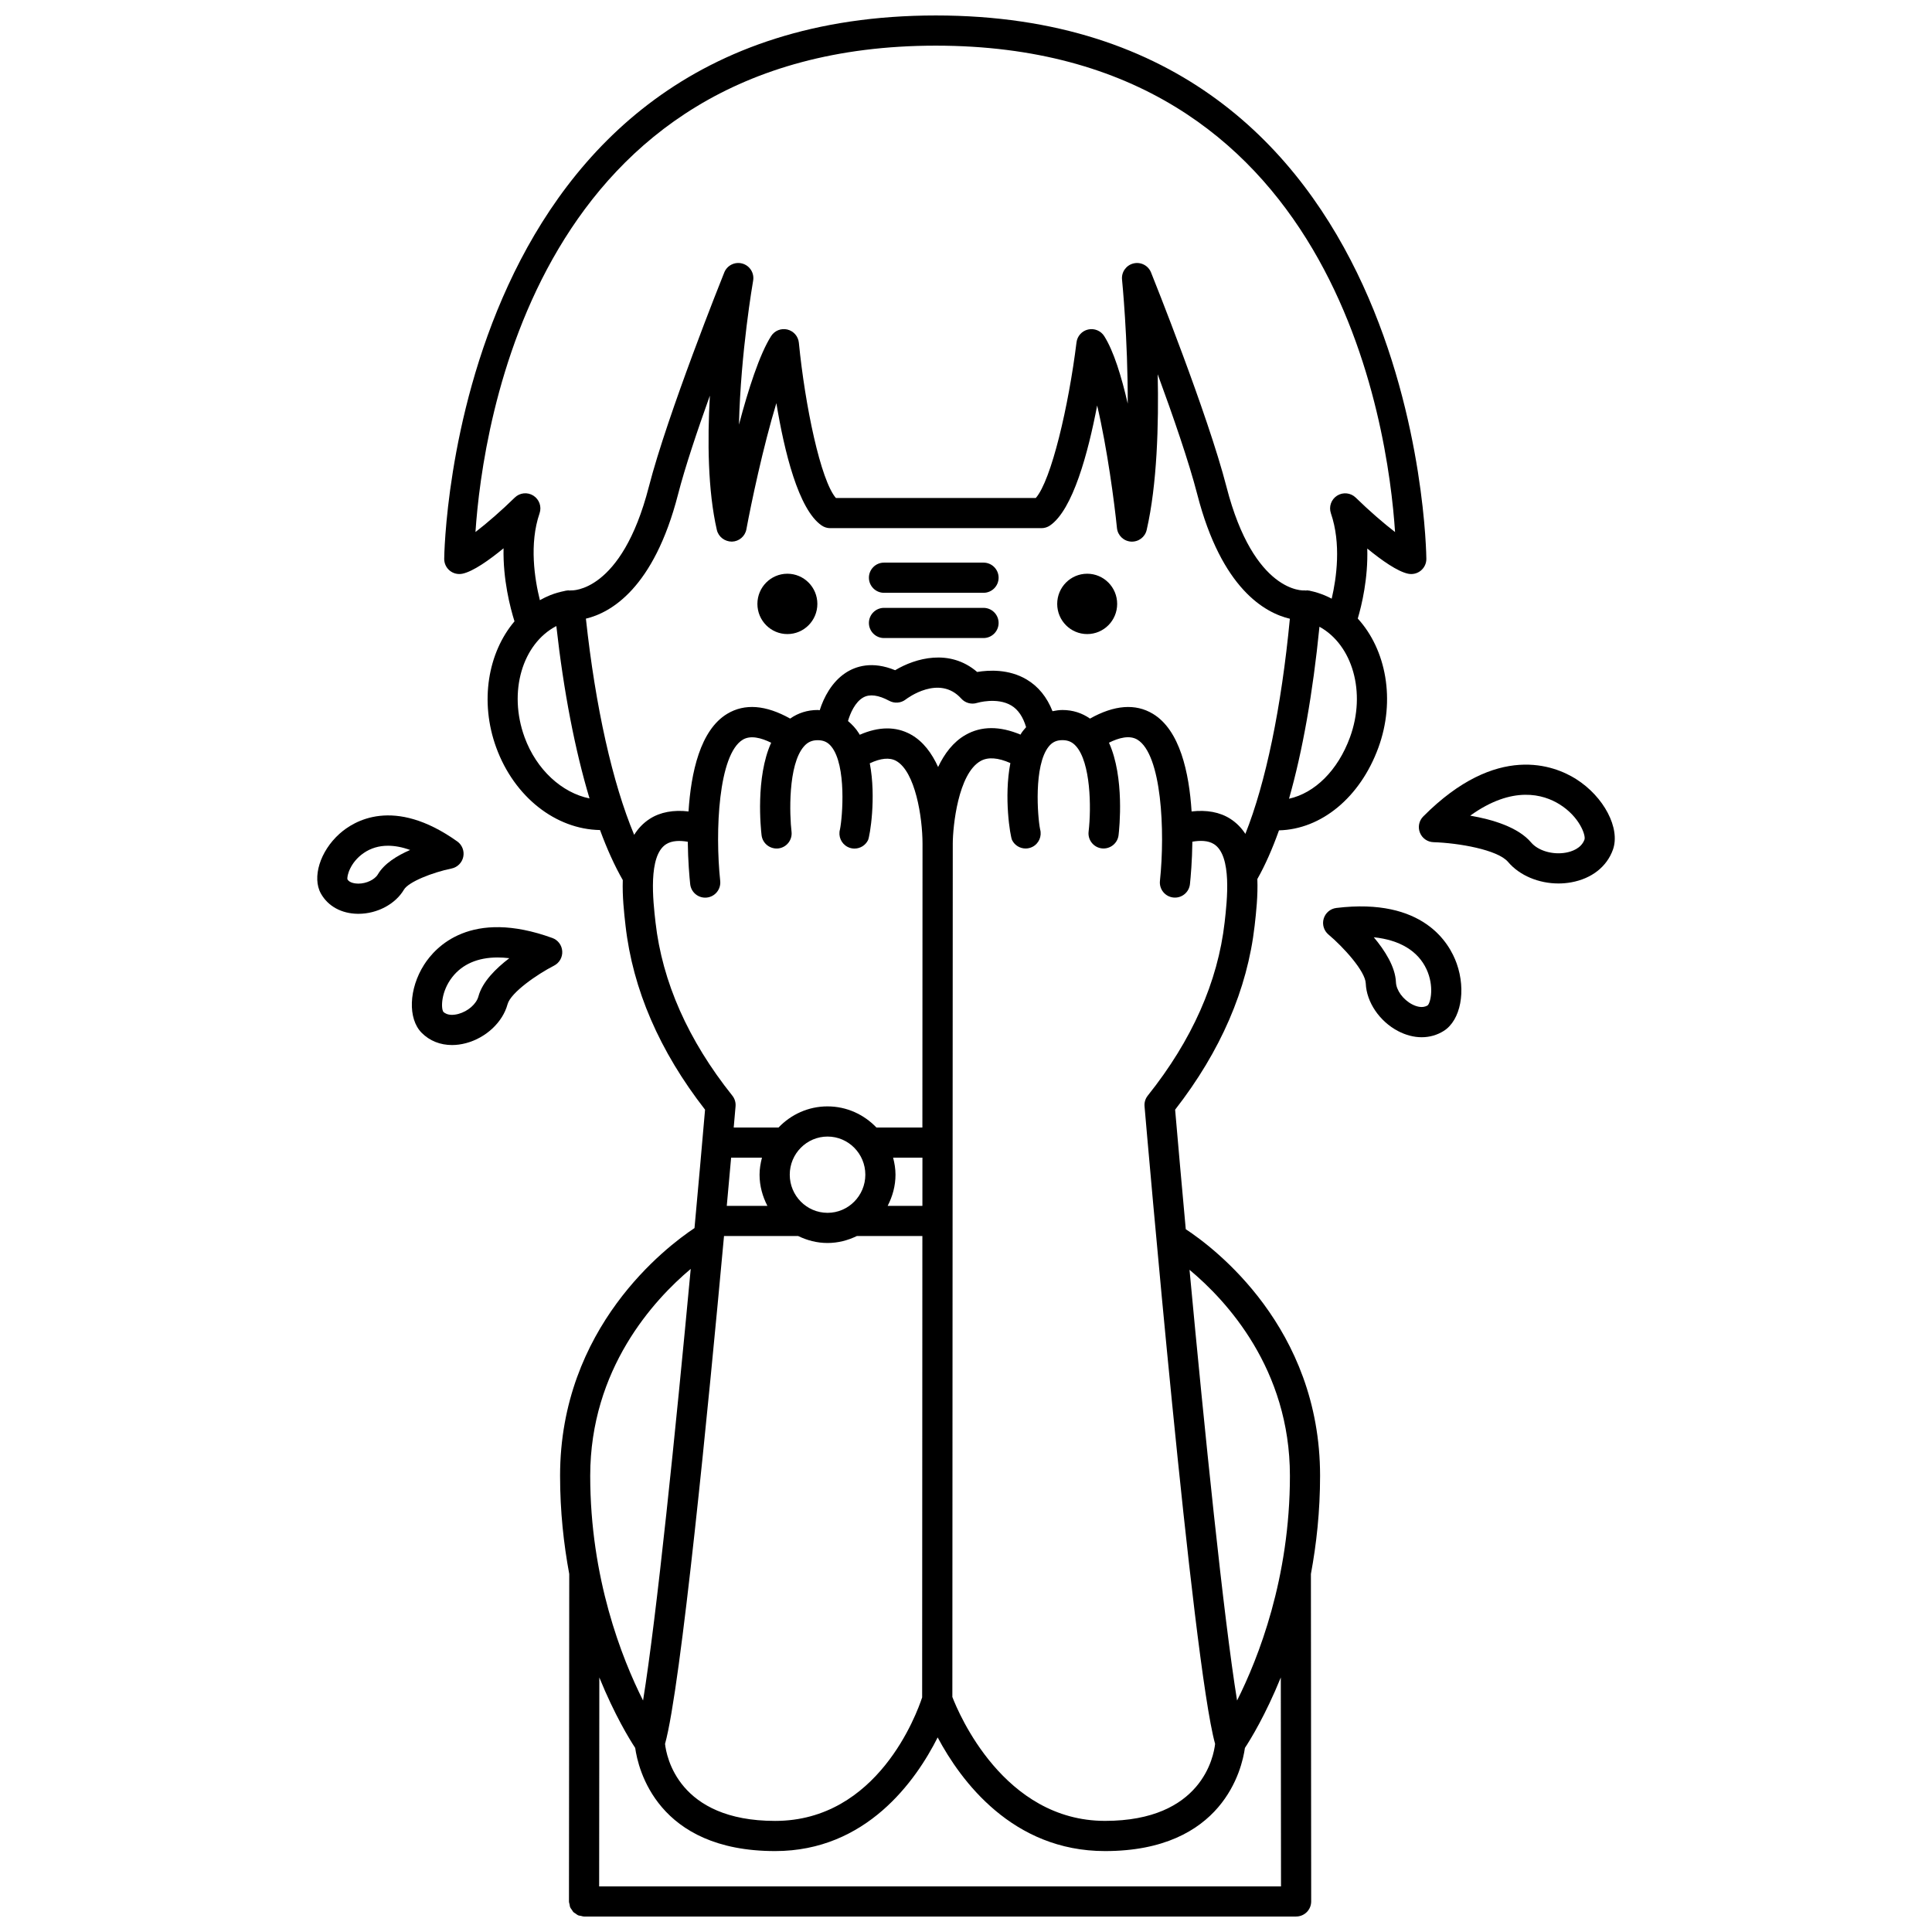 <?xml version="1.0" encoding="UTF-8"?>
<!-- Uploaded to: SVG Repo, www.svgrepo.com, Generator: SVG Repo Mixer Tools -->
<svg width="800px" height="800px" version="1.1" viewBox="144 144 512 512" xmlns="http://www.w3.org/2000/svg">
 <defs>
  <clipPath id="a">
   <path d="m261 148.09h261v503.81h-261z"/>
  </clipPath>
 </defs>
 <path d="m561.66 350.45c-5.652-3.566-20.93-9.754-40.488 9.922-1.125 1.133-1.469 2.82-0.875 4.297 0.586 1.48 2 2.473 3.59 2.519 6.543 0.203 17.004 1.965 19.777 5.246 3.035 3.59 8.121 5.695 13.348 5.695 1.133 0 2.266-0.098 3.394-0.305 5.394-0.977 9.418-4.129 11.035-8.652 2.019-5.644-2.367-14.043-9.781-18.723zm2.25 16.027c-0.863 2.406-3.457 3.215-4.93 3.481-3.488 0.637-7.359-0.5-9.211-2.688-3.453-4.09-10.316-6.113-16.148-7.113 11.285-8.113 19.426-5.625 23.617-3.039 5.332 3.289 7.047 8.238 6.672 9.359z"/>
 <path d="m440.06 304.04c0 4.418-3.555 7.996-7.945 7.996-4.387 0-7.945-3.578-7.945-7.996 0-4.418 3.559-7.996 7.945-7.996 4.391 0 7.945 3.578 7.945 7.996"/>
 <path d="m360.61 304.04c0 4.418-3.559 7.996-7.945 7.996s-7.945-3.578-7.945-7.996c0-4.418 3.559-7.996 7.945-7.996s7.945 3.578 7.945 7.996"/>
 <path d="m290.38 392.58c-21.598-7.836-30.957 2.332-33.98 7.066-4.078 6.387-4.363 14.324-0.652 18.062 2.109 2.129 4.93 3.238 8.039 3.238 1.199 0 2.438-0.164 3.703-0.5 5.301-1.406 9.727-5.547 11.012-10.301 0.84-3.109 7.852-7.949 12.328-10.242 1.414-0.723 2.266-2.223 2.168-3.812-0.094-1.594-1.121-2.973-2.617-3.512zm-19.59 15.477c-0.547 2.019-2.789 3.977-5.344 4.652-1 0.27-2.848 0.535-3.961-0.574-0.648-0.957-0.621-5.359 2.359-9.18 2.699-3.461 6.816-5.215 12.023-5.215 1 0 2.035 0.062 3.109 0.191-3.582 2.731-7.148 6.273-8.188 10.125z"/>
 <path d="m266.77 371.07c0.328-1.555-0.297-3.164-1.59-4.082-16.863-11.996-27.461-5.402-31.234-2.008-5.141 4.625-7.289 11.578-4.894 15.836 1.891 3.359 5.465 5.309 9.805 5.352h0.141c4.957 0 9.789-2.562 12.055-6.41 1.203-2.043 7.496-4.543 12.613-5.594 1.555-0.32 2.777-1.535 3.106-3.094zm-22.617 4.625c-0.832 1.414-3.047 2.473-5.168 2.473h-0.059c-0.664-0.004-2.273-0.145-2.844-1.117-0.211-0.828 0.684-4.512 4.328-7.008 1.863-1.281 4.019-1.914 6.406-1.914 1.836 0 3.805 0.375 5.879 1.121-3.445 1.492-6.867 3.598-8.543 6.445z"/>
 <path d="m498.14 384.62c-1.582 0.191-2.894 1.309-3.348 2.832-0.453 1.527 0.043 3.176 1.258 4.203 3.91 3.285 9.758 9.676 9.891 12.957 0.199 4.969 3.633 10.043 8.543 12.625 2.078 1.09 4.215 1.641 6.273 1.641 2.082 0 4.086-0.559 5.863-1.68 4.477-2.832 5.973-10.68 3.41-17.879-1.906-5.363-8.832-17.496-31.891-14.699zm24.211 25.805c-1.426 0.91-3.211 0.219-4.144-0.273-2.387-1.254-4.184-3.723-4.269-5.863-0.164-4.055-2.922-8.395-5.871-11.906 6.871 0.715 11.715 3.609 13.977 8.484 2.07 4.473 1.098 8.816 0.309 9.559z"/>
 <path d="m378.27 301.1h26.371c2.207 0 4-1.793 4-4 0-2.207-1.793-4-4-4h-26.371c-2.207 0-4 1.793-4 4 0.004 2.207 1.789 4 4 4z"/>
 <path d="m378.27 313.09h26.371c2.207 0 4-1.793 4-4s-1.793-4-4-4h-26.371c-2.207 0-4 1.793-4 4 0.004 2.211 1.789 4 4 4z"/>
 <g clip-path="url(#a)">
  <path d="m458.24 469.75c-1.059-11.562-2.016-22.367-2.82-31.672 12.062-15.496 19.152-31.891 21.074-48.77 0.395-3.481 0.891-7.93 0.715-12.355 2.055-3.633 3.969-7.953 5.734-12.902 11.184-0.273 21.504-8.68 26.344-21.926 4.594-12.574 2.059-25.973-5.465-34.203 1.055-3.582 2.754-10.633 2.516-18.555 3.84 3.148 8.012 6.082 10.828 6.676 1.188 0.242 2.41-0.047 3.348-0.809 0.938-0.758 1.484-1.898 1.484-3.106-0.016-1.441-1.5-144.03-129.99-144.03-128.48 0-130.28 142.58-130.29 144.02 0 1.207 0.539 2.352 1.48 3.113 0.934 0.758 2.164 1.051 3.352 0.809 2.832-0.602 7.043-3.57 10.898-6.738-0.18 8.25 1.75 15.703 2.898 19.359-7.019 8.277-9.293 21.242-4.836 33.457 4.789 13.109 15.793 21.668 27.504 21.852 1.871 5.082 3.891 9.531 6.031 13.258-0.145 4.34 0.34 8.672 0.727 12.078 1.914 16.871 9.004 33.266 21.074 48.766-0.797 9.223-1.746 19.93-2.797 31.379-7.496 4.984-35.625 26.316-35.625 65.645 0 9.445 0.965 18.129 2.43 26.031l-0.074 86.77c0 0.289 0.105 0.539 0.164 0.809 0.051 0.246 0.051 0.516 0.152 0.746 0.109 0.258 0.301 0.453 0.457 0.68 0.137 0.195 0.23 0.426 0.398 0.59 0.168 0.168 0.395 0.266 0.586 0.398 0.223 0.156 0.426 0.352 0.68 0.461 0.227 0.098 0.496 0.098 0.742 0.152 0.273 0.059 0.523 0.164 0.812 0.164h0.004 188.7c1.059 0 2.078-0.418 2.832-1.172 0.75-0.75 1.168-1.766 1.168-2.832l-0.074-86.773c1.469-7.902 2.43-16.586 2.43-26.031 0.004-39.293-28.07-60.391-35.594-65.34zm27.602 65.348c0 27.121-8.359 48.324-14.004 59.555-3.57-22-8.621-71.43-12.602-114.14 9.758 8.121 26.605 26.242 26.605 54.582zm-17.297-146.69c-1.801 15.812-8.656 31.27-20.371 45.938-0.641 0.801-0.949 1.816-0.859 2.836 0.523 6.09 12.715 147.46 18.699 168.96-0.359 3.266-3.481 20.41-29.168 20.41-26.855 0-38.809-28.535-40.461-32.836l0.109-226.16c0.02-4.598 1.414-18.492 7.348-21.867 1.988-1.133 4.664-0.91 7.918 0.531-1.766 9.07-0.031 19.43 0.449 20.41 0.695 1.41 2.113 2.231 3.59 2.231 0.59 0 1.195-0.133 1.762-0.41 1.754-0.863 2.594-2.844 2.082-4.668-0.668-3.266-1.754-16.949 2.289-21.953 0.945-1.168 2.059-1.684 3.625-1.684 1.512 0 2.621 0.492 3.606 1.598 3.856 4.336 4.086 16.191 3.328 22.648-0.258 2.191 1.309 4.18 3.5 4.438 2.168 0.25 4.18-1.305 4.441-3.5 0.207-1.758 1.629-15.309-2.543-24.512 2.644-1.309 5.469-2.047 7.519-0.812 6.453 3.891 7.391 24.238 5.988 37.445-0.23 2.195 1.359 4.168 3.555 4.398 0.145 0.016 0.285 0.023 0.43 0.023 2.016 0 3.75-1.523 3.969-3.574 0.199-1.879 0.578-6.09 0.641-11.242 2.027-0.348 4.168-0.355 5.754 0.664 4.801 3.086 3.449 14.969 2.801 20.688zm-130.79 62.387h8.172c-0.371 1.453-0.637 2.941-0.637 4.508 0 2.992 0.797 5.773 2.078 8.262h-10.766c0.441-4.809 0.824-9.078 1.152-12.77zm15.539 4.508c0-5.574 4.496-10.105 10.016-10.105 5.523 0 10.012 4.535 10.012 10.105 0 5.574-4.496 10.109-10.012 10.109-5.527-0.004-10.016-4.535-10.016-10.109zm27.391-4.508h7.769l-0.008 12.77h-9.207c1.285-2.488 2.078-5.269 2.078-8.262 0-1.566-0.258-3.059-0.633-4.508zm-9.051-112.44c-0.824-1.328-1.828-2.371-2.906-3.277 0.57-2.004 1.867-5.035 4.059-6.254 1.695-0.949 4.016-0.641 6.883 0.902 1.383 0.742 3.082 0.617 4.332-0.348 0.359-0.281 8.914-6.731 14.746-0.242 1.055 1.176 2.707 1.617 4.211 1.133 0.051-0.016 5.266-1.559 9.039 0.688 1.832 1.086 3.129 3.047 3.93 5.75-0.441 0.527-0.906 1.016-1.293 1.633-0.066 0.109-0.121 0.23-0.184 0.34-5.492-2.305-10.387-2.312-14.57 0.074-3.285 1.871-5.609 5-7.273 8.508-1.637-3.609-3.945-6.801-7.246-8.625-3.93-2.176-8.473-2.121-13.527 0.082-0.07-0.121-0.125-0.25-0.199-0.363zm130.13 1.023c-3.227 8.84-9.375 14.805-16.16 16.289 3.566-12.52 6.32-27.965 8.066-45.578 8.758 4.816 12.434 17.398 8.094 29.289zm-231.76-54.391c1.902-28.305 16.109-128.89 122-128.89 105.78 0 119.84 100.61 121.7 128.9-3.043-2.336-6.891-5.676-10.426-9.129-1.328-1.293-3.363-1.504-4.93-0.516-1.566 0.992-2.246 2.926-1.645 4.68 2.766 8.062 1.484 17.148 0.211 22.621-0.641-0.328-1.285-0.652-1.961-0.922-1.207-0.48-2.336-0.855-3.707-1.145-0.004 0-0.008 0-0.008-0.004-0.113-0.023-0.195-0.055-0.312-0.078-0.07-0.012-0.137 0.012-0.203 0.004-0.07-0.012-0.133-0.055-0.207-0.059-0.152-0.012-0.285 0.043-0.438 0.047-0.141 0.004-0.27-0.047-0.41-0.031-0.133 0.035-13.355 0.863-20.637-27.449-4.969-19.32-19.379-55.293-19.992-56.809-0.742-1.852-2.734-2.871-4.668-2.391-1.934 0.477-3.223 2.305-3.019 4.285 0.023 0.25 1.555 15.613 1.508 32.863-1.668-7.266-3.742-13.973-6.234-17.895-0.902-1.418-2.598-2.121-4.254-1.75-1.648 0.371-2.883 1.734-3.086 3.41-2.078 16.828-6.668 36.539-10.789 41.242h-52.98c-4.035-4.688-8.156-24.344-9.812-41.145-0.168-1.695-1.391-3.098-3.051-3.5-1.66-0.395-3.387 0.305-4.301 1.742-3.066 4.82-6.062 14.16-8.52 23.461 0.457-19.23 3.707-37.863 3.754-38.137 0.355-2.016-0.867-3.977-2.84-4.543-1.961-0.562-4.047 0.453-4.809 2.356-0.613 1.52-15.023 37.492-19.992 56.809-7.246 28.168-20.512 27.457-20.562 27.449-0.156-0.02-0.297 0.031-0.453 0.031-0.152 0-0.289-0.059-0.445-0.043-0.062 0.008-0.117 0.043-0.18 0.055-0.062 0.008-0.125-0.016-0.188-0.004-0.098 0.02-0.18 0.043-0.277 0.062-0.023 0.008-0.047 0.012-0.07 0.016-1.449 0.297-2.754 0.664-3.953 1.145-0.953 0.383-1.863 0.832-2.746 1.328-1.398-5.621-2.863-14.93-0.082-23.027 0.602-1.75-0.078-3.688-1.645-4.68-1.566-0.992-3.606-0.781-4.93 0.52-3.523 3.453-7.367 6.789-10.406 9.121zm13.016 54.391c-4.398-12.035-0.578-24.789 8.418-29.469 1.93 17.324 4.961 32.926 8.793 45.68-7.266-1.461-14.055-7.566-17.211-16.211zm16.25-31.43c6.535-1.559 17.992-7.941 24.422-32.945 1.836-7.137 5.09-16.84 8.43-26.156-0.672 11.973-0.535 25.184 1.848 35.586 0.426 1.848 2.106 3.094 3.984 3.102 1.895-0.039 3.504-1.406 3.848-3.269 1.262-6.828 4.406-21.781 7.945-33.43 2.09 12.707 5.832 28.203 12.012 32.43 0.668 0.457 1.453 0.699 2.258 0.699h55.98c0.809 0 1.59-0.242 2.258-0.699 6.059-4.144 10.105-19.234 12.504-31.809 2.695 11.453 4.574 25.836 5.25 32.488 0.199 1.945 1.773 3.465 3.731 3.586 1.984 0.109 3.707-1.191 4.144-3.094 2.766-12.062 3.211-27.953 2.922-41.254 4 10.887 8.27 23.223 10.484 31.824 6.445 25.07 17.992 31.426 24.539 32.965-2.25 23.555-6.41 43.531-11.793 57.016-1.012-1.555-2.312-2.914-3.977-3.988-2.801-1.797-6.309-2.414-10.273-1.957-0.656-10.316-3.102-21.559-10.25-25.871-4.621-2.789-10.223-2.356-16.676 1.262-2.106-1.484-4.578-2.277-7.305-2.277-0.918 0-1.781 0.148-2.629 0.316-1.465-3.711-3.738-6.547-6.848-8.398-4.738-2.816-10.07-2.508-13.121-1.996-7.309-6.281-16.379-3.664-21.734-0.465-6.078-2.504-10.461-1.066-13.156 0.719-3.625 2.398-5.769 6.492-6.832 9.883-0.184-0.008-0.344-0.062-0.531-0.062-2.727 0-5.199 0.797-7.305 2.277-6.453-3.617-12.055-4.051-16.684-1.262-7.148 4.309-9.594 15.555-10.25 25.871-3.961-0.461-7.473 0.16-10.273 1.961-1.754 1.129-3.098 2.582-4.129 4.242-5.746-13.75-10.258-33.859-12.793-57.293zm18.449 80.461c-0.652-5.711-2.004-17.598 2.797-20.676 1.582-1.016 3.723-1.008 5.754-0.66 0.062 5.152 0.441 9.363 0.641 11.238 0.219 2.051 1.953 3.574 3.969 3.574 0.145 0 0.285-0.008 0.43-0.023 2.195-0.23 3.785-2.203 3.555-4.398-1.398-13.207-0.469-33.555 5.988-37.445 2.051-1.23 4.879-0.492 7.516 0.812-4.172 9.199-2.75 22.75-2.543 24.512 0.262 2.191 2.254 3.734 4.441 3.5 2.195-0.262 3.758-2.25 3.5-4.441-0.516-4.324-1.012-17.758 3.324-22.641 0.984-1.109 2.094-1.602 3.609-1.602 1.566 0 2.684 0.52 3.625 1.688 4.047 5.008 2.949 18.68 2.281 21.949-0.512 1.816 0.324 3.793 2.074 4.668 0.57 0.285 1.176 0.414 1.77 0.414 1.473 0 2.887-0.816 3.586-2.223 0.484-0.977 2.223-11.301 0.469-20.371 2.879-1.359 5.231-1.605 6.973-0.648 5.082 2.809 6.996 14.934 7.004 21.922l-0.035 75.242h-12.184c-3.277-3.434-7.867-5.598-12.969-5.598-5.098 0-9.688 2.164-12.969 5.598h-11.879c0.266-3.027 0.438-5.012 0.488-5.613 0.09-1.02-0.219-2.035-0.859-2.836-11.707-14.676-18.562-30.129-20.355-45.941zm18.156 83.152h19.656c2.363 1.148 4.977 1.844 7.773 1.844s5.41-0.699 7.773-1.844h17.363l-0.059 122.26c-1.402 4.277-11.766 32.738-38.969 32.738-25.684 0-28.809-17.129-29.168-20.41 4.215-15.133 11.5-89.629 15.629-134.59zm-8.824 8.711c-3.992 42.77-9.051 92.34-12.633 114.38-5.644-11.227-14.004-32.434-14.004-59.555 0.008-28.336 16.859-46.609 26.637-54.824zm156.43 163.64h-180.7l0.047-55.367c4.055 9.965 8.039 16.445 9.508 18.672 0.766 5.492 5.769 27.336 37.078 27.336 24.164 0 37.285-18.621 43.078-30.121 6.102 11.469 19.805 30.121 44.344 30.121 31.305 0 36.312-21.836 37.078-27.332 1.469-2.227 5.457-8.711 9.512-18.676z"/>
 </g>
</svg>